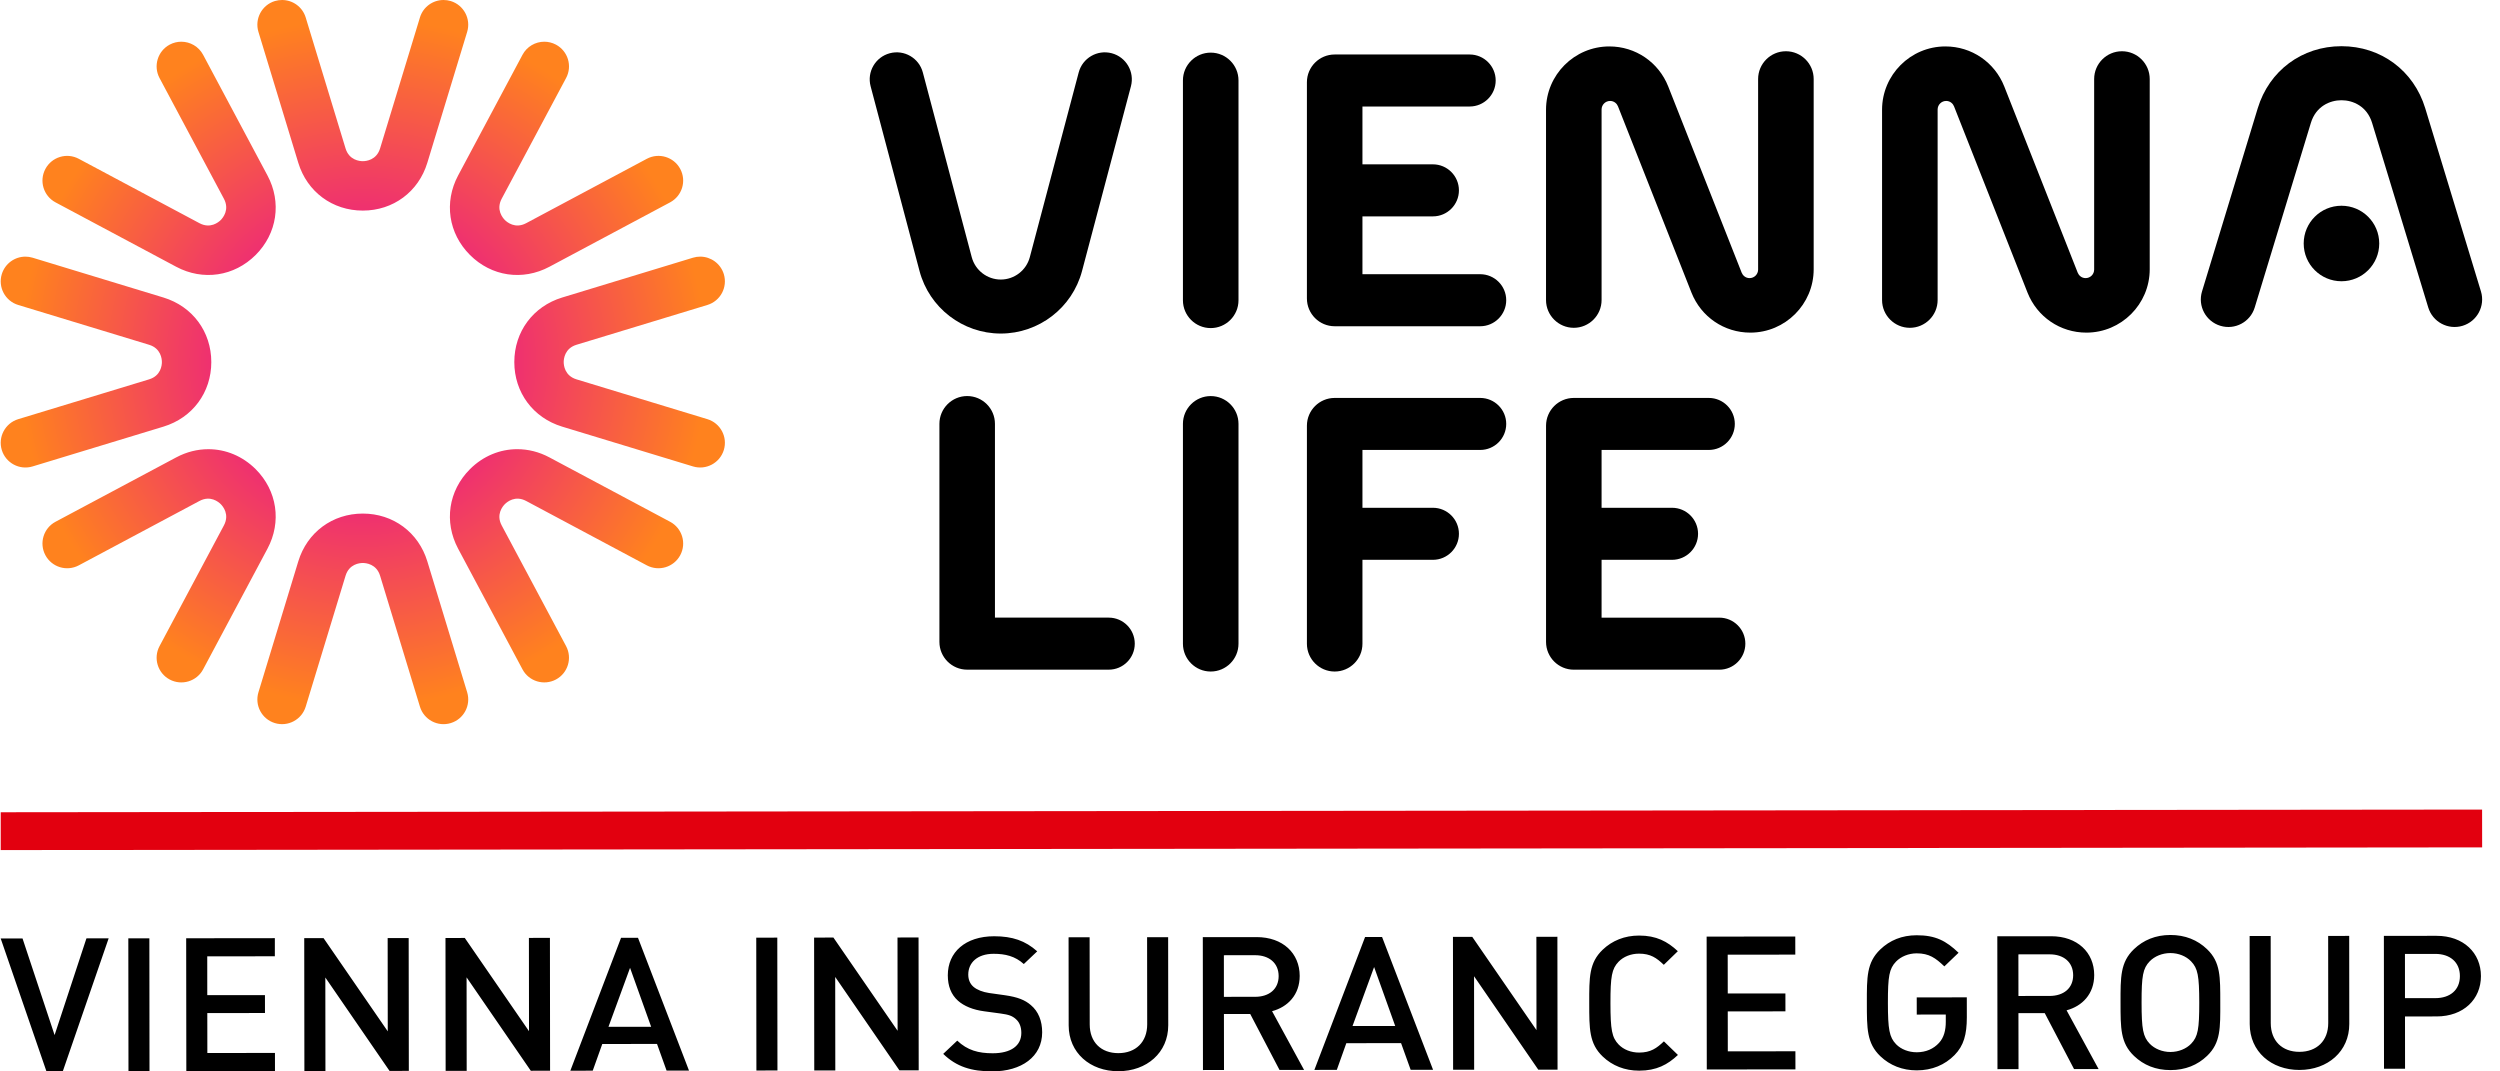 <?xml version="1.0" encoding="UTF-8" standalone="no"?><!DOCTYPE svg PUBLIC "-//W3C//DTD SVG 1.1//EN" "http://www.w3.org/Graphics/SVG/1.1/DTD/svg11.dtd"><svg width="100%" height="100%" viewBox="0 0 98 42" version="1.1" xmlns="http://www.w3.org/2000/svg" xmlns:xlink="http://www.w3.org/1999/xlink" xml:space="preserve" xmlns:serif="http://www.serif.com/" style="fill-rule:evenodd;clip-rule:evenodd;stroke-linejoin:round;stroke-miterlimit:2;"><path d="M0.028,31.84l-0,1.483l97.272,-0.106l-0.002,-1.482l-97.27,0.105Z" style="fill:#e2000f;fill-rule:nonzero;"/><path d="M95.465,37.393l-1.191,0.001l0.001,1.734l1.192,-0.001c0.573,-0.001 0.962,-0.316 0.961,-0.864c0,-0.549 -0.39,-0.87 -0.963,-0.87m0.049,2.451l-1.238,0.001l0.002,2.048l-0.825,0.001l-0.005,-5.208l2.062,-0.002c1.062,-0.002 1.742,0.671 1.743,1.577c0.001,0.908 -0.678,1.582 -1.739,1.583m-5.375,2.098c-1.107,0.001 -1.948,-0.722 -1.95,-1.798l-0.003,-3.452l0.825,-0.002l0.003,3.417c0.001,0.695 0.445,1.126 1.124,1.125c0.68,-0.001 1.13,-0.433 1.129,-1.128l-0.003,-3.416l0.825,-0.001l0.003,3.453c0.002,1.075 -0.846,1.801 -1.953,1.802m-4.251,-4.26c-0.191,-0.198 -0.489,-0.322 -0.81,-0.322c-0.321,0.001 -0.618,0.126 -0.809,0.323c-0.267,0.278 -0.32,0.571 -0.319,1.617c0.001,1.046 0.055,1.339 0.322,1.617c0.192,0.197 0.49,0.321 0.81,0.321c0.321,-0.001 0.619,-0.125 0.81,-0.323c0.267,-0.278 0.32,-0.571 0.319,-1.617c-0.002,-1.046 -0.055,-1.339 -0.323,-1.616m0.63,3.708c-0.373,0.359 -0.854,0.557 -1.435,0.557c-0.58,0.001 -1.054,-0.196 -1.429,-0.554c-0.535,-0.512 -0.528,-1.09 -0.529,-2.092c-0.001,-1.002 -0.009,-1.58 0.525,-2.093c0.374,-0.358 0.847,-0.556 1.427,-0.557c0.581,-0.001 1.062,0.196 1.437,0.555c0.535,0.511 0.52,1.089 0.521,2.091c0.002,1.002 0.018,1.58 -0.517,2.093m-6.175,-3.98l-1.222,0.001l0.002,1.631l1.222,-0.001c0.549,-0.001 0.923,-0.301 0.923,-0.813c-0.001,-0.512 -0.375,-0.819 -0.925,-0.818m0.96,4.498l-1.149,-2.194l-1.031,0.001l0.003,2.195l-0.825,0.001l-0.006,-5.209l2.108,-0.002c1.031,-0.001 1.689,0.635 1.69,1.52c0.001,0.746 -0.473,1.222 -1.083,1.384l1.255,2.302l-0.962,0.002Zm-4.683,-0.551c-0.381,0.388 -0.885,0.6 -1.481,0.601c-0.565,0.001 -1.054,-0.196 -1.429,-0.554c-0.535,-0.512 -0.528,-1.09 -0.529,-2.092c-0.001,-1.002 -0.009,-1.58 0.525,-2.093c0.373,-0.358 0.847,-0.557 1.427,-0.557c0.741,-0.001 1.154,0.218 1.643,0.686l-0.557,0.534c-0.344,-0.328 -0.596,-0.511 -1.085,-0.511c-0.321,0.001 -0.618,0.126 -0.809,0.323c-0.267,0.278 -0.32,0.571 -0.319,1.617c0.001,1.046 0.055,1.346 0.322,1.624c0.192,0.197 0.49,0.314 0.81,0.314c0.359,-0.001 0.657,-0.133 0.871,-0.367c0.198,-0.213 0.266,-0.505 0.266,-0.827l0,-0.285l-1.138,0.001l-0.001,-0.673l1.963,-0.002l0.001,0.783c0,0.673 -0.121,1.111 -0.48,1.478m-9.714,0.566l-0.006,-5.208l3.475,-0.004l0.001,0.71l-2.65,0.002l0.002,1.522l2.26,-0.002l0.001,0.702l-2.261,0.002l0.002,1.566l2.65,-0.003l0.001,0.71l-3.475,0.003Zm-2.65,0.047c-0.565,0.001 -1.054,-0.196 -1.429,-0.554c-0.535,-0.512 -0.528,-1.09 -0.529,-2.092c-0.001,-1.002 -0.01,-1.58 0.525,-2.093c0.373,-0.358 0.862,-0.557 1.427,-0.557c0.68,-0.001 1.115,0.233 1.521,0.613l-0.55,0.534c-0.282,-0.27 -0.519,-0.438 -0.97,-0.438c-0.321,0.001 -0.611,0.118 -0.802,0.316c-0.267,0.278 -0.32,0.578 -0.319,1.624c0.001,1.046 0.055,1.346 0.323,1.624c0.191,0.197 0.481,0.314 0.802,0.314c0.451,-0.001 0.687,-0.17 0.97,-0.44l0.55,0.533c-0.404,0.381 -0.839,0.615 -1.519,0.616m-3.956,-0.04l-2.517,-3.662l0.004,3.665l-0.825,0.001l-0.006,-5.208l0.757,-0.001l2.517,3.655l-0.004,-3.658l0.824,-0.001l0.006,5.209l-0.756,0Zm-6.435,-4.023l-0.846,2.313l1.673,-0.002l-0.827,-2.311Zm1.433,4.029l-0.376,-1.046l-2.146,0.003l-0.373,1.046l-0.879,0.001l1.988,-5.211l0.665,0l1.999,5.206l-0.878,0.001Zm-6.1,-4.492l-1.222,0.001l0.001,1.631l1.222,-0.001c0.551,0 0.924,-0.301 0.924,-0.813c-0.001,-0.512 -0.375,-0.819 -0.925,-0.818m0.959,4.498l-1.148,-2.194l-1.031,0.001l0.003,2.195l-0.825,0.001l-0.006,-5.209l2.108,-0.002c1.031,-0.001 1.689,0.635 1.69,1.52c0,0.746 -0.473,1.222 -1.083,1.384l1.255,2.303l-0.963,0.001Zm-6.316,0.05c-1.107,0.002 -1.948,-0.722 -1.949,-1.797l-0.004,-3.453l0.825,-0.001l0.004,3.417c0,0.695 0.444,1.126 1.123,1.125c0.68,-0.001 1.13,-0.433 1.13,-1.128l-0.004,-3.416l0.825,-0.001l0.004,3.453c0.001,1.075 -0.846,1.8 -1.954,1.801m-4.941,0.006c-0.817,0.001 -1.406,-0.181 -1.926,-0.686l0.55,-0.519c0.397,0.379 0.833,0.496 1.39,0.495c0.711,0 1.123,-0.294 1.122,-0.798c0,-0.227 -0.069,-0.417 -0.214,-0.541c-0.138,-0.125 -0.275,-0.176 -0.596,-0.219l-0.642,-0.087c-0.443,-0.058 -0.794,-0.204 -1.032,-0.416c-0.267,-0.241 -0.397,-0.57 -0.398,-0.995c-0.001,-0.907 0.686,-1.529 1.816,-1.531c0.718,0 1.223,0.175 1.689,0.591l-0.526,0.498c-0.337,-0.307 -0.726,-0.402 -1.185,-0.401c-0.641,0.001 -0.992,0.352 -0.992,0.813c0,0.19 0.062,0.359 0.207,0.483c0.138,0.117 0.359,0.204 0.611,0.241l0.619,0.087c0.504,0.072 0.787,0.189 1.016,0.386c0.298,0.249 0.444,0.622 0.444,1.068c0.001,0.958 -0.815,1.53 -1.953,1.531m-3.643,-0.04l-2.517,-3.662l0.004,3.665l-0.825,0.001l-0.006,-5.209l0.757,-0.001l2.516,3.655l-0.004,-3.657l0.825,-0.001l0.006,5.208l-0.756,0.001Zm-5.606,0.006l-0.006,-5.208l0.825,-0.001l0.006,5.208l-0.825,0.001Zm-4.953,-4.025l-0.846,2.312l1.673,-0.001l-0.827,-2.311Zm1.432,4.029l-0.375,-1.046l-2.146,0.003l-0.374,1.046l-0.878,0.001l1.988,-5.21l0.664,-0.001l2,5.206l-0.879,0.001Zm-5.323,0.006l-2.517,-3.662l0.004,3.665l-0.825,0l-0.006,-5.208l0.757,-0.001l2.517,3.655l-0.004,-3.657l0.824,-0.002l0.006,5.209l-0.756,0.001Zm-5.537,0.006l-2.517,-3.662l0.004,3.665l-0.825,0.001l-0.006,-5.209l0.757,-0.001l2.517,3.655l-0.004,-3.658l0.824,0l0.006,5.208l-0.756,0.001Zm-7.966,0.009l-0.006,-5.209l3.476,-0.004l0,0.71l-2.65,0.003l0.001,1.521l2.261,-0.002l0.001,0.702l-2.261,0.003l0.002,1.565l2.65,-0.003l0.001,0.71l-3.475,0.004Zm-2.268,0.002l-0.006,-5.208l0.825,-0.001l0.005,5.208l-0.824,0.001Zm-2.574,0.003l-0.642,0.001l-1.793,-5.207l0.856,-0.001l1.257,3.788l1.248,-3.791l0.871,-0.001l-1.797,5.211Z" style="fill-rule:nonzero;"/><path d="M16.461,0.687l-1.561,5.129c-0.142,0.466 -0.555,0.502 -0.678,0.502c-0.123,0 -0.536,-0.036 -0.677,-0.502l-1.561,-5.129c-0.127,-0.419 -0.511,-0.687 -0.927,-0.687c-0.093,-0 -0.188,0.013 -0.282,0.041c-0.511,0.156 -0.8,0.697 -0.644,1.209l1.561,5.129c0.346,1.14 1.34,1.876 2.53,1.876c1.19,0 2.184,-0.736 2.53,-1.876l1.561,-5.129c0.155,-0.512 -0.133,-1.053 -0.645,-1.209c-0.093,-0.028 -0.189,-0.041 -0.282,-0.041c-0.415,0 -0.798,0.268 -0.925,0.687Zm4.021,1.461l-2.524,4.731c-0.56,1.05 -0.379,2.273 0.464,3.115c0.841,0.842 2.063,1.024 3.115,0.463l4.73,-2.524c0.472,-0.252 0.651,-0.837 0.399,-1.31c-0.252,-0.472 -0.838,-0.65 -1.311,-0.398l-4.73,2.524c-0.429,0.228 -0.747,-0.037 -0.834,-0.124c-0.088,-0.088 -0.353,-0.405 -0.125,-0.835l2.524,-4.73c0.253,-0.472 0.075,-1.058 -0.398,-1.311c-0.146,-0.077 -0.301,-0.114 -0.455,-0.114c-0.347,0 -0.681,0.187 -0.855,0.513Zm-13.83,-0.399c-0.472,0.253 -0.65,0.839 -0.398,1.311l2.523,4.73c0.229,0.43 -0.037,0.747 -0.124,0.835c-0.086,0.087 -0.405,0.352 -0.834,0.124l-4.731,-2.524c-0.471,-0.252 -1.058,-0.074 -1.309,0.398c-0.252,0.473 -0.074,1.058 0.398,1.31l4.73,2.524c1.051,0.561 2.273,0.379 3.116,-0.463c0.841,-0.842 1.024,-2.065 0.462,-3.115l-2.523,-4.731c-0.174,-0.326 -0.509,-0.513 -0.855,-0.513c-0.154,0 -0.31,0.037 -0.455,0.114Zm20.513,8.353l-5.129,1.561c-1.139,0.347 -1.875,1.34 -1.875,2.531c-0,1.19 0.736,2.183 1.875,2.53l5.129,1.56c0.512,0.156 1.053,-0.133 1.209,-0.644c0.156,-0.512 -0.133,-1.053 -0.645,-1.209l-5.13,-1.56c-0.465,-0.142 -0.502,-0.555 -0.502,-0.677c-0,-0.123 0.037,-0.537 0.502,-0.679l5.13,-1.56c0.512,-0.155 0.8,-0.695 0.645,-1.208c-0.128,-0.418 -0.511,-0.687 -0.926,-0.687c-0.094,0 -0.188,0.014 -0.283,0.042Zm-27.095,0.645c-0.155,0.513 0.133,1.053 0.645,1.208l5.129,1.56c0.466,0.142 0.502,0.556 0.502,0.679c-0,0.122 -0.036,0.535 -0.502,0.677l-5.129,1.56c-0.512,0.156 -0.8,0.697 -0.645,1.209c0.156,0.511 0.697,0.8 1.208,0.644l5.13,-1.56c1.139,-0.347 1.875,-1.34 1.875,-2.53c-0,-1.191 -0.736,-2.184 -1.875,-2.531l-5.13,-1.561c-0.093,-0.028 -0.189,-0.042 -0.281,-0.042c-0.416,0 -0.799,0.269 -0.927,0.687Zm18.352,7.645c-0.843,0.843 -1.024,2.065 -0.464,3.116l2.524,4.731c0.251,0.471 0.838,0.649 1.31,0.398c0.472,-0.252 0.65,-0.839 0.398,-1.31l-2.524,-4.731c-0.228,-0.43 0.038,-0.747 0.125,-0.834c0.087,-0.087 0.405,-0.353 0.834,-0.124l4.73,2.524c0.472,0.251 1.058,0.073 1.311,-0.399c0.252,-0.472 0.073,-1.059 -0.399,-1.31l-4.73,-2.523c-0.405,-0.217 -0.836,-0.322 -1.261,-0.322c-0.676,0 -1.338,0.268 -1.854,0.784Zm-11.515,-0.462l-4.73,2.523c-0.472,0.251 -0.65,0.838 -0.398,1.31c0.252,0.472 0.838,0.65 1.309,0.399l4.731,-2.524c0.429,-0.229 0.747,0.037 0.834,0.124c0.087,0.087 0.353,0.404 0.124,0.834l-2.523,4.731c-0.252,0.471 -0.074,1.058 0.398,1.31c0.472,0.251 1.059,0.073 1.31,-0.398l2.523,-4.731c0.561,-1.051 0.379,-2.273 -0.462,-3.116c-0.518,-0.516 -1.179,-0.784 -1.855,-0.784c-0.425,0 -0.856,0.105 -1.261,0.322Zm4.785,4.078l-1.561,5.129c-0.156,0.512 0.133,1.053 0.644,1.208c0.513,0.155 1.053,-0.133 1.209,-0.645l1.561,-5.129c0.141,-0.465 0.554,-0.502 0.677,-0.502c0.123,0 0.536,0.037 0.678,0.502l1.561,5.129c0.155,0.512 0.695,0.801 1.207,0.645c0.512,-0.155 0.8,-0.696 0.645,-1.208l-1.561,-5.129c-0.346,-1.14 -1.34,-1.876 -2.53,-1.876c-1.19,0 -2.184,0.736 -2.53,1.876Z" style="fill:url(#_Radial1);fill-rule:nonzero;"/><path d="M47.46,12.861c0.6,0 1.089,-0.488 1.089,-1.089l0,-8.621c0,-0.6 -0.489,-1.088 -1.089,-1.088c-0.6,0 -1.089,0.488 -1.089,1.088l0,8.621c0,0.601 0.489,1.089 1.089,1.089" style="fill-rule:nonzero;"/><path d="M43.58,2.087c-0.565,-0.149 -1.145,0.187 -1.295,0.753l-1.916,7.24c-0.137,0.517 -0.605,0.878 -1.139,0.878c-0.533,0 -1.001,-0.361 -1.138,-0.878l-1.917,-7.24c-0.149,-0.566 -0.73,-0.902 -1.294,-0.753c-0.566,0.15 -0.902,0.729 -0.753,1.294l1.917,7.241c0.382,1.444 1.692,2.453 3.185,2.453c1.494,0 2.804,-1.009 3.186,-2.453l1.917,-7.241c0.149,-0.565 -0.188,-1.144 -0.753,-1.294" style="fill-rule:nonzero;"/><path d="M56.17,8.482c0.563,-0 1.02,-0.458 1.02,-1.02c-0,-0.562 -0.457,-1.02 -1.02,-1.02l-2.762,-0l-0,-2.267l4.203,-0c0.562,-0 1.02,-0.457 1.02,-1.02c-0,-0.562 -0.458,-1.019 -1.02,-1.019l-5.292,-0c-0.6,-0 -1.088,0.488 -1.088,1.088l-0,8.476c-0,0.6 0.488,1.089 1.088,1.089l5.705,-0c0.562,-0 1.02,-0.458 1.02,-1.021c-0,-0.562 -0.458,-1.019 -1.02,-1.019l-4.616,-0l-0,-2.267l2.762,-0Z" style="fill-rule:nonzero;"/><path d="M65.544,21.945c0.563,-0 1.02,-0.458 1.02,-1.02c-0,-0.562 -0.457,-1.02 -1.02,-1.02l-2.762,-0l-0,-2.267l4.203,-0c0.562,-0 1.02,-0.457 1.02,-1.02c-0,-0.562 -0.458,-1.019 -1.02,-1.019l-5.292,-0c-0.6,-0 -1.088,0.488 -1.088,1.088l-0,8.476c-0,0.6 0.488,1.089 1.088,1.089l5.705,-0c0.562,-0 1.02,-0.458 1.02,-1.021c-0,-0.562 -0.458,-1.019 -1.02,-1.019l-4.616,-0l-0,-2.267l2.762,-0Z" style="fill-rule:nonzero;"/><path d="M70.007,2.009c-0.6,0 -1.089,0.488 -1.089,1.089l0,7.47c0,0.184 -0.15,0.334 -0.334,0.334c-0.167,0 -0.271,-0.115 -0.31,-0.211l-2.879,-7.3c-0.377,-0.954 -1.284,-1.571 -2.308,-1.571c-1.369,0 -2.483,1.114 -2.483,2.483l0,7.459c0,0.6 0.489,1.088 1.089,1.088c0.6,0 1.089,-0.488 1.089,-1.088l0,-7.47c0,-0.184 0.149,-0.335 0.334,-0.335c0.167,0 0.271,0.115 0.309,0.212l2.88,7.3c0.378,0.954 1.283,1.57 2.308,1.57c1.369,0 2.483,-1.114 2.483,-2.483l0,-7.458c0,-0.601 -0.489,-1.089 -1.089,-1.089" style="fill-rule:nonzero;"/><path d="M47.46,26.324c0.6,0 1.089,-0.488 1.089,-1.089l0,-8.621c0,-0.6 -0.489,-1.088 -1.089,-1.088c-0.6,0 -1.089,0.488 -1.089,1.088l0,8.621c0,0.601 0.489,1.089 1.089,1.089" style="fill-rule:nonzero;"/><path d="M83.18,2.009c-0.6,0 -1.089,0.488 -1.089,1.089l0,7.47c0,0.184 -0.15,0.334 -0.334,0.334c-0.167,0 -0.271,-0.115 -0.31,-0.211l-2.879,-7.3c-0.377,-0.954 -1.284,-1.571 -2.308,-1.571c-1.369,0 -2.483,1.114 -2.483,2.483l0,7.459c0,0.6 0.489,1.088 1.089,1.088c0.6,0 1.089,-0.488 1.089,-1.088l0,-7.47c0,-0.184 0.15,-0.335 0.334,-0.335c0.167,0 0.271,0.115 0.309,0.212l2.88,7.3c0.378,0.954 1.283,1.57 2.308,1.57c1.369,0 2.483,-1.114 2.483,-2.483l0,-7.458c0,-0.601 -0.489,-1.089 -1.089,-1.089" style="fill-rule:nonzero;"/><path d="M53.408,21.945l2.762,-0c0.563,-0 1.02,-0.458 1.02,-1.02c-0,-0.562 -0.457,-1.02 -1.02,-1.02l-2.762,-0l-0,-2.267l4.616,-0c0.563,-0 1.02,-0.457 1.02,-1.02c-0,-0.562 -0.457,-1.019 -1.02,-1.019l-5.705,-0c-0.6,-0 -1.088,0.488 -1.088,1.088l-0,8.548c-0,0.601 0.488,1.089 1.088,1.089c0.601,-0 1.089,-0.488 1.089,-1.089l-0,-3.29Z" style="fill-rule:nonzero;"/><path d="M39.002,24.211l4.461,0c0.563,0 1.02,0.458 1.02,1.02c0,0.563 -0.457,1.02 -1.02,1.02l-5.55,0c-0.6,0 -1.088,-0.488 -1.088,-1.088l0,-8.549c0,-0.6 0.488,-1.089 1.088,-1.089c0.601,0 1.089,0.489 1.089,1.089l0,7.597Z" style="fill-rule:nonzero;"/><path d="M93.266,9.545c0,0.818 -0.663,1.48 -1.48,1.48c-0.818,-0 -1.481,-0.662 -1.481,-1.48c0,-0.818 0.663,-1.48 1.481,-1.48c0.817,-0 1.48,0.662 1.48,1.48" style="fill-rule:nonzero;"/><path d="M86.319,11.424c-0.174,0.571 0.148,1.174 0.719,1.347c0.57,0.174 1.174,-0.148 1.347,-0.718l2.201,-7.235c0.199,-0.656 0.751,-0.889 1.2,-0.889c0.449,-0 1,0.233 1.2,0.889l2.201,7.235c0.173,0.57 0.777,0.891 1.347,0.718c0.57,-0.173 0.892,-0.777 0.719,-1.347l-2.184,-7.18c-0.45,-1.478 -1.738,-2.433 -3.283,-2.433c-1.545,-0 -2.833,0.955 -3.283,2.433l-2.184,7.18Z" style="fill-rule:nonzero;"/><defs><radialGradient id="_Radial1" cx="0" cy="0" r="1" gradientUnits="userSpaceOnUse" gradientTransform="matrix(14.194,0,0,14.194,14.222,14.193)"><stop offset="0" style="stop-color:#eb1e82;stop-opacity:1"/><stop offset="0.3" style="stop-color:#eb1e82;stop-opacity:1"/><stop offset="0.95" style="stop-color:#ff821e;stop-opacity:1"/><stop offset="1" style="stop-color:#ff821e;stop-opacity:1"/></radialGradient></defs></svg>